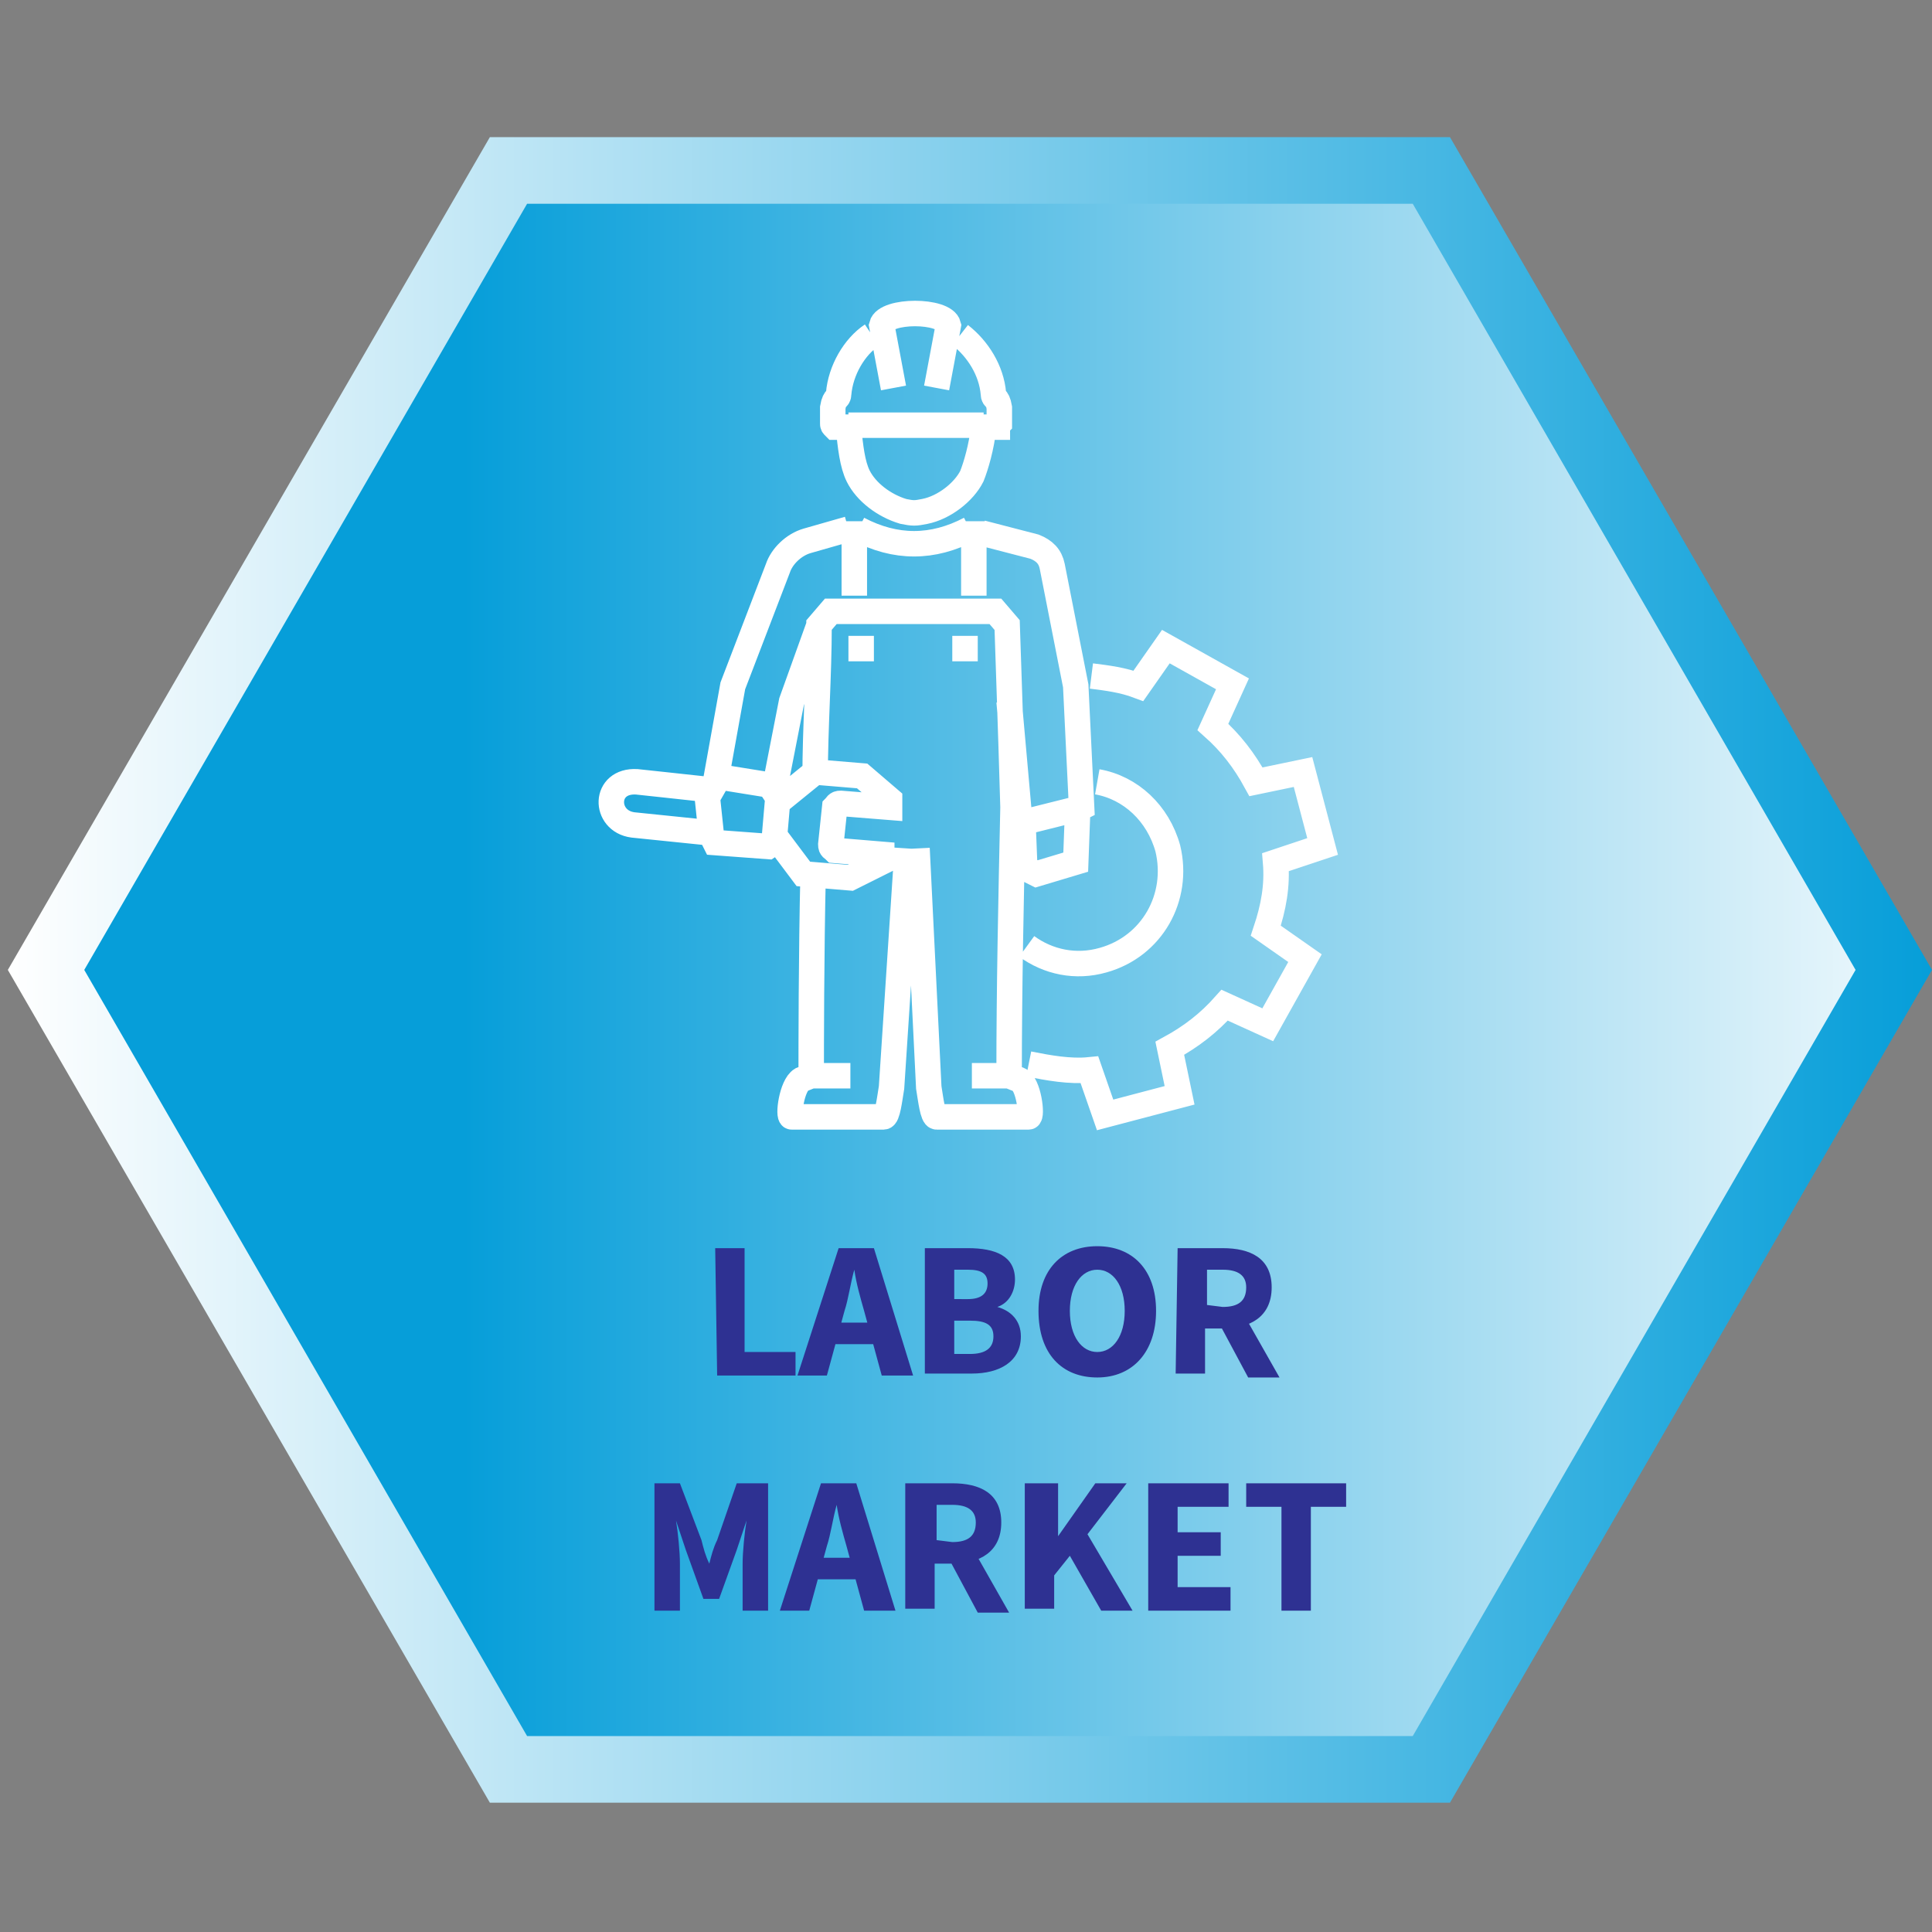 <?xml version="1.0" encoding="utf-8"?>
<!-- Generator: Adobe Illustrator 26.3.1, SVG Export Plug-In . SVG Version: 6.00 Build 0)  -->
<svg version="1.1" id="Layer_1" xmlns="http://www.w3.org/2000/svg" xmlns:xlink="http://www.w3.org/1999/xlink" x="0px" y="0px"
	 viewBox="0 0 98.6 98.6" style="enable-background:new 0 0 98.6 98.6;" xml:space="preserve">
<rect x="0" y="0" width="98.6" height="98.6" fill="#808080" stroke="none"/>
<style type="text/css">
	.st0{fill:url(#SVGID_1_);}
	.st1{fill:url(#SVGID_00000176722583817329074620000008208800792952320428_);}
	.st2{fill:none;stroke:#FFFFFF;stroke-width:1.3;stroke-miterlimit:22.926;}
	.st3{fill:#2E3192;}
</style>
<g>
	
		<linearGradient id="SVGID_1_" gradientUnits="userSpaceOnUse" x1="0.4" y1="-928.335" x2="98.6" y2="-928.335" gradientTransform="matrix(1 0 0 -1 0 -878.835)">
		<stop  offset="0" style="stop-color:#FFFFFF"/>
		<stop  offset="1" style="stop-color:#069ED9"/>
	</linearGradient>
	<polygon class="st0" points="74,7 25,7 0.4,49.5 25,92 74,92 98.6,49.5 	"/>
	
		<linearGradient id="SVGID_00000015337258937965214880000017980761203785910173_" gradientUnits="userSpaceOnUse" x1="113.953" y1="-928.335" x2="23.648" y2="-928.335" gradientTransform="matrix(1 0 0 -1 0 -878.835)">
		<stop  offset="0.122" style="stop-color:#FFFFFF"/>
		<stop  offset="1" style="stop-color:#069ED9"/>
	</linearGradient>
	<polygon style="fill:url(#SVGID_00000015337258937965214880000017980761203785910173_);" points="72.1,10.4 26.9,10.4 4.3,49.5 
		26.9,88.6 72.1,88.6 94.7,49.5 	"/>
</g>
<g>
	<g>
		<path class="st2" d="M43.8,27c1.9,1,3.8,1,5.7,0 M44.5,17.1c-0.9,0.6-1.6,1.8-1.7,3c0,0.3-0.2,0.1-0.3,0.7c0,0.2,0,0.6,0,0.8
			c0,0.1,0,0.1,0.1,0.2h0.7c0.1,1,0.2,1.9,0.5,2.5c0.4,0.8,1.3,1.5,2.3,1.8c0.5,0.1,0.6,0.1,1.1,0c1-0.2,2-1,2.4-1.8
			c0.2-0.5,0.5-1.5,0.6-2.5h0.7c0-0.1,0-0.1,0.1-0.2c0-0.2,0-0.6,0-0.8c-0.1-0.6-0.3-0.4-0.3-0.7c-0.1-1.2-0.8-2.3-1.7-3 M47.8,19.8
			l0.6-3.2c-0.2-0.8-3.2-0.8-3.4,0l0.6,3.2 M43.3,21.7h6.9 M49.7,26.6v3.8 M44.6,33.1h-1.3 M49.9,33.1h-1.3 M41.6,39.7
			c0-2.6,0.2-5.2,0.2-7.8l0.6-0.7h8.4l0.6,0.7l0.2,6l0.1,3.3c-0.1,4.6-0.2,9.2-0.2,13.7l0.5,0.2c0.5,0.2,0.7,1.9,0.5,1.9h-4.7
			c-0.2,0-0.3-0.9-0.4-1.5l-0.6-12.2 M46.3,43.3l-0.8,12.2c-0.1,0.6-0.2,1.5-0.4,1.5h-4.7c-0.2,0,0-1.6,0.5-1.9l0.5-0.2
			c0-1.3,0-6.2,0.1-10.4 M43.6,26.6v3.8 M41.8,31.9l-1.4,3.9l-0.9,4.6l0.2,0.3L39.5,43l-0.3,0.2L36.5,43l-0.2-0.4l-0.2-1.9l0.4-0.7
			l0.9-5l2.3-6c0.2-0.6,0.8-1.2,1.5-1.4l2.1-0.6 M39.5,40.6c0.2,0,0.3,0,0.5,0.1l1.6-1.3l2.4,0.2l1.4,1.2v0.4L42.9,41
			c-0.2,0-0.2,0.1-0.3,0.2l-0.2,1.9c0,0.2,0.1,0.2,0.2,0.3l2.4,0.2V44l-1.6,0.8L41,44.6L39.8,43h-0.4 M36.2,42.5l-3.9-0.4
			c-1.5-0.2-1.5-2.3,0.2-2.2c1,0.1,1.8,0.2,3.7,0.4 M41.5,54.9h1.9 M49.6,54.9h1.9 M51.5,35.8l0.5,5.6l0.2,0.4l0.1,2.5l0.6,0.3
			l2-0.6l0.1-2.7l0.2-0.1L54.9,35l-1.2-6.1c-0.1-0.5-0.4-0.8-0.9-1l-2.7-0.7 M36.4,39.6l3.1,0.5 M54.9,41.3L52.1,42 M56,39.9
			c1.7,0.3,3.1,1.6,3.6,3.4c0.6,2.5-0.8,5-3.3,5.7c-1.4,0.4-2.8,0.1-3.9-0.7 M55.7,34.5c0.8,0.1,1.6,0.2,2.4,0.5l1.4-2l3.4,1.9
			l-1,2.2c0.9,0.8,1.6,1.7,2.2,2.8l2.4-0.5l1,3.8L65.1,44c0.1,1.2-0.1,2.3-0.5,3.5l2,1.4l-1.9,3.4l-2.2-1c-0.8,0.9-1.7,1.6-2.8,2.2
			l0.5,2.4l-3.8,1l-0.8-2.3c-1,0.1-2.1-0.1-3.1-0.3"/>
	</g>
</g>
<g>
	<path class="st3" d="M36.5,63.7H38V69h2.6v1.2h-4L36.5,63.7L36.5,63.7z"/>
	<path class="st3" d="M42.8,63.7h1.8l2,6.5H45l-0.9-3.3c-0.2-0.7-0.4-1.4-0.5-2.1l0,0c-0.2,0.7-0.3,1.5-0.5,2.1l-0.9,3.3h-1.5
		L42.8,63.7z M42.1,67.5h3.1v1.1h-3.1V67.5z"/>
	<path class="st3" d="M47.2,63.7h2.2c1.4,0,2.4,0.4,2.4,1.6c0,0.6-0.3,1.2-0.9,1.4l0,0c0.7,0.2,1.2,0.7,1.2,1.5
		c0,1.3-1.1,1.9-2.5,1.9h-2.4V63.7z M49.4,66.3c0.7,0,1-0.3,1-0.8s-0.3-0.7-1-0.7h-0.7v1.5H49.4z M49.5,69.1c0.8,0,1.2-0.3,1.2-0.9
		s-0.4-0.8-1.2-0.8h-0.8v1.7C48.7,69.1,49.5,69.1,49.5,69.1z"/>
	<path class="st3" d="M53,66.9c0-2.1,1.2-3.3,3-3.3s3,1.2,3,3.3s-1.2,3.4-3,3.4S53,69.1,53,66.9z M57.4,66.9c0-1.3-0.6-2.1-1.4-2.1
		s-1.4,0.8-1.4,2.1c0,1.3,0.6,2.1,1.4,2.1S57.4,68.2,57.4,66.9z"/>
	<path class="st3" d="M60.1,63.7h2.3c1.4,0,2.5,0.5,2.5,2s-1.1,2.1-2.5,2.1h-0.9v2.3H60L60.1,63.7C60,63.7,60.1,63.7,60.1,63.7z
		 M62.4,66.7c0.8,0,1.2-0.3,1.2-1c0-0.6-0.4-0.9-1.2-0.9h-0.8v1.8L62.4,66.7L62.4,66.7z M62.2,67.5l1-0.9l2.1,3.7h-1.6L62.2,67.5z"
		/>
	<path class="st3" d="M33.1,75.7h1.6l1.1,2.9c0.1,0.4,0.2,0.8,0.4,1.2l0,0c0.1-0.4,0.2-0.8,0.4-1.2l1-2.9h1.6v6.5h-1.3v-2.4
		c0-0.6,0.1-1.6,0.2-2.2l0,0l-0.5,1.5l-0.9,2.5h-0.8L35,79.1l-0.5-1.5l0,0c0.1,0.6,0.2,1.6,0.2,2.2v2.4h-1.3v-6.5H33.1z"/>
	<path class="st3" d="M41.9,75.7h1.8l2,6.5h-1.6l-0.9-3.3c-0.2-0.7-0.4-1.4-0.5-2.1l0,0c-0.2,0.7-0.3,1.5-0.5,2.1l-0.9,3.3h-1.5
		L41.9,75.7z M41.2,79.5h3.1v1.1h-3.1V79.5z"/>
	<path class="st3" d="M46.3,75.7h2.3c1.4,0,2.5,0.5,2.5,2s-1.1,2.1-2.5,2.1h-0.9v2.3h-1.5v-6.4H46.3z M48.6,78.7
		c0.8,0,1.2-0.3,1.2-1c0-0.6-0.4-0.9-1.2-0.9h-0.8v1.8L48.6,78.7L48.6,78.7z M48.4,79.5l1-0.9l2.1,3.7h-1.6L48.4,79.5z"/>
	<path class="st3" d="M52.5,75.7H54v2.7l0,0l1.9-2.7h1.6l-2,2.6l2.3,3.9h-1.6l-1.6-2.8l-0.8,1v1.7h-1.5v-6.4
		C52.3,75.7,52.5,75.7,52.5,75.7z"/>
	<path class="st3" d="M58.6,75.7h4.1v1.2h-2.6v1.3h2.2v1.2h-2.2V81h2.7v1.2h-4.2V75.7z"/>
	<path class="st3" d="M65.4,76.9h-1.8v-1.2h5.1v1.2h-1.8v5.3h-1.5C65.4,82.2,65.4,76.9,65.4,76.9z"/>
</g>
</svg>
